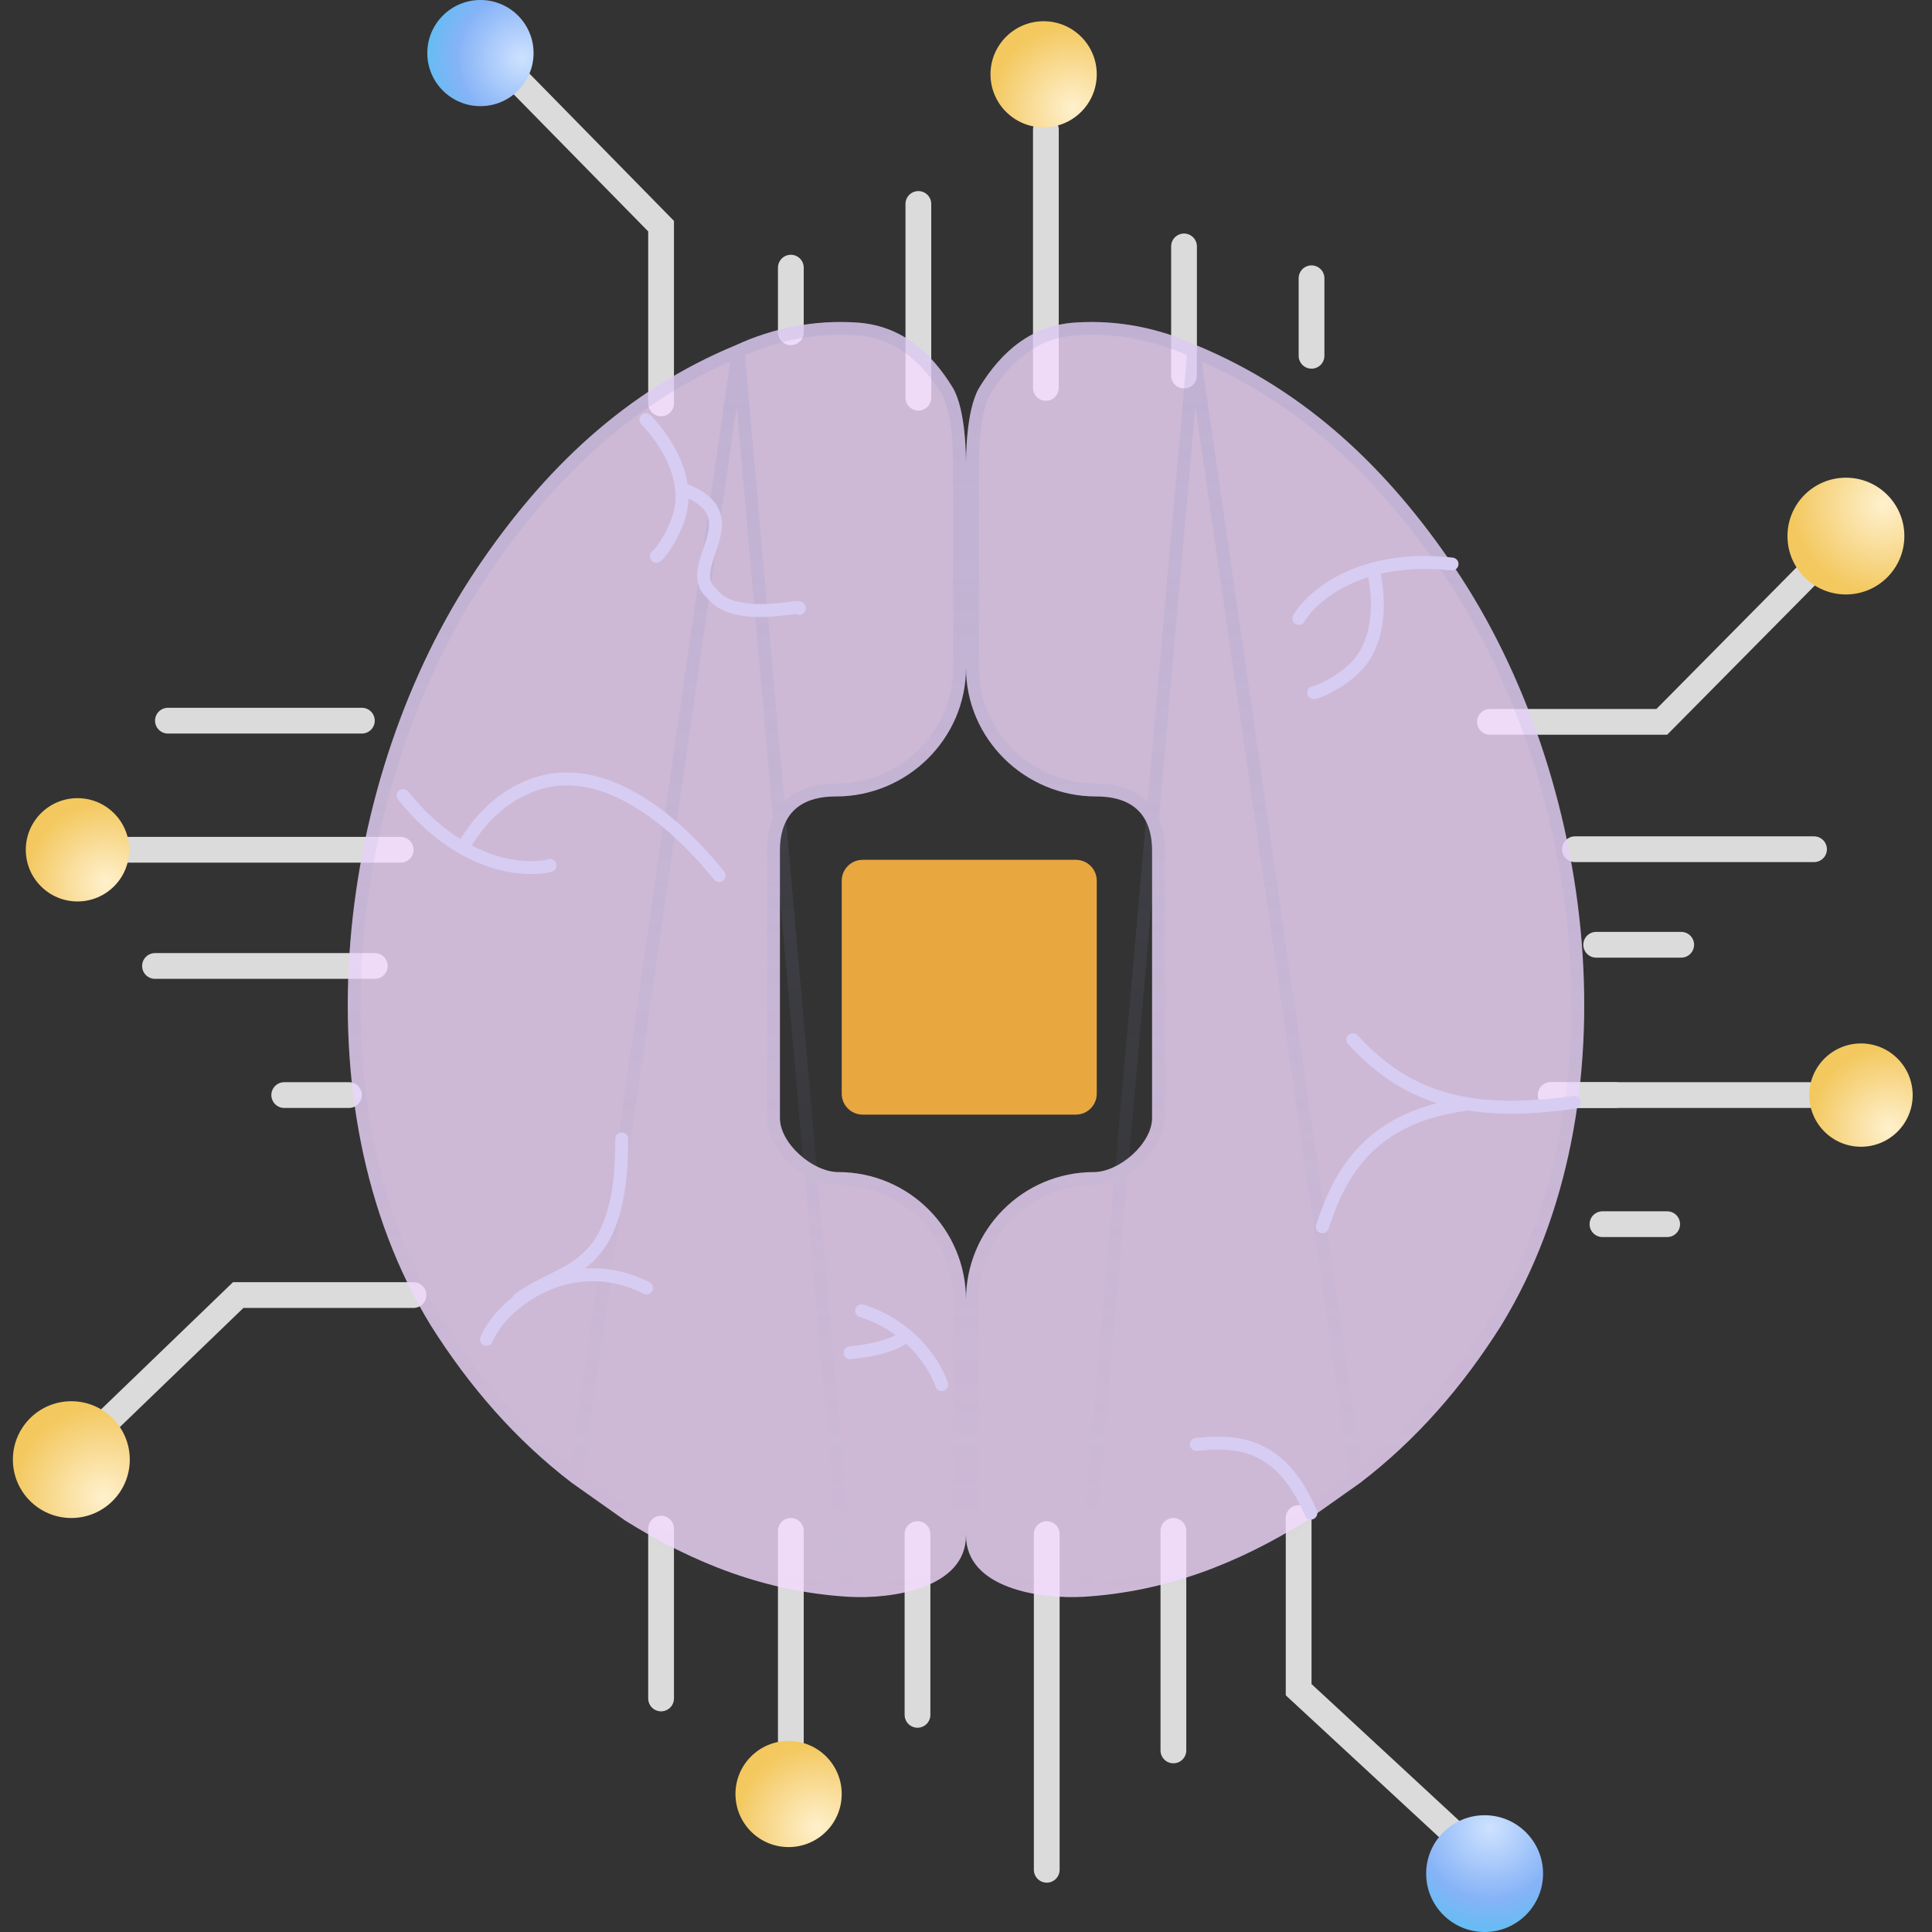 <svg width="150" height="150" viewBox="0 0 150 150" fill="none" xmlns="http://www.w3.org/2000/svg">
<rect x="0" y="0" width="150" height="150" fill="#333333" stroke="none"/>
<line x1="61.401" y1="20.78" x2="61.401" y2="25.797" stroke="#DBDBDB" stroke-width="2" stroke-linecap="round"/>
<line x1="71.302" y1="15.835" x2="71.302" y2="30.876" stroke="#DBDBDB" stroke-width="2" stroke-linecap="round"/>
<line x1="81.202" y1="10.066" x2="81.202" y2="30.118" stroke="#DBDBDB" stroke-width="2" stroke-linecap="round"/>
<line x1="91.927" y1="19.132" x2="91.927" y2="29.16" stroke="#DBDBDB" stroke-width="2" stroke-linecap="round"/>
<line x1="101.827" y1="21.604" x2="101.827" y2="27.623" stroke="#DBDBDB" stroke-width="2" stroke-linecap="round"/>
<line x1="140.476" y1="85.021" x2="120.401" y2="85.021" stroke="#DBDBDB" stroke-width="2" stroke-linecap="round"/>
<path d="M140.841 65.934L122.278 65.934" stroke="#DBDBDB" stroke-width="2" stroke-linecap="round"/>
<path d="M130.528 73.351L123.928 73.351" stroke="#DBDBDB" stroke-width="2" stroke-linecap="round"/>
<line x1="125.425" y1="85.021" x2="120.401" y2="85.021" stroke="#DBDBDB" stroke-width="2" stroke-linecap="round"/>
<line x1="129.439" y1="95.045" x2="124.415" y2="95.045" stroke="#DBDBDB" stroke-width="2" stroke-linecap="round"/>
<line x1="28.095" y1="55.952" x2="13.037" y2="55.952" stroke="#DBDBDB" stroke-width="2" stroke-linecap="round"/>
<line x1="31.106" y1="65.976" x2="7.017" y2="65.976" stroke="#DBDBDB" stroke-width="2" stroke-linecap="round"/>
<line x1="29.099" y1="74.998" x2="12.034" y2="74.998" stroke="#DBDBDB" stroke-width="2" stroke-linecap="round"/>
<line x1="27.092" y1="85.021" x2="22.068" y2="85.021" stroke="#DBDBDB" stroke-width="2" stroke-linecap="round"/>
<path d="M32.105 100.549L18.494 100.549L6.017 112.578" stroke="#DBDBDB" stroke-width="2" stroke-linecap="round"/>
<path d="M100.827 117.857L100.827 131.187L114.028 143.407" stroke="#DBDBDB" stroke-width="2" stroke-linecap="round"/>
<path d="M51.326 118.681L51.326 131.868" stroke="#DBDBDB" stroke-width="2" stroke-linecap="round"/>
<line x1="61.401" y1="118.857" x2="61.401" y2="135.902" stroke="#DBDBDB" stroke-width="2" stroke-linecap="round"/>
<line x1="71.235" y1="119.102" x2="71.235" y2="133.14" stroke="#DBDBDB" stroke-width="2" stroke-linecap="round"/>
<line x1="81.269" y1="119.102" x2="81.269" y2="145.169" stroke="#DBDBDB" stroke-width="2" stroke-linecap="round"/>
<line x1="91.102" y1="118.857" x2="91.102" y2="135.902" stroke="#DBDBDB" stroke-width="2" stroke-linecap="round"/>
<path d="M115.678 56.044L129.022 56.044L141.253 43.681" stroke="#DBDBDB" stroke-width="2" stroke-linecap="round"/>
<path d="M51.326 31.319L51.326 17.558L38.951 4.945" stroke="#DBDBDB" stroke-width="2" stroke-linecap="round"/>
<ellipse cx="144.486" cy="85.023" rx="4.014" ry="4.01" fill="url(#paint0_radial_1802_3726)"/>
<ellipse cx="81.027" cy="5.769" rx="4.125" ry="4.121" fill="url(#paint1_radial_1802_3726)"/>
<ellipse cx="61.226" cy="139.286" rx="4.125" ry="4.121" fill="url(#paint2_radial_1802_3726)"/>
<ellipse cx="6.017" cy="65.978" rx="4.014" ry="4.01" fill="url(#paint3_radial_1802_3726)"/>
<ellipse cx="115.265" cy="145.467" rx="4.538" ry="4.533" fill="url(#paint4_radial_1802_3726)"/>
<ellipse cx="143.316" cy="41.621" rx="4.533" ry="4.538" transform="rotate(-90 143.316 41.621)" fill="url(#paint5_radial_1802_3726)"/>
<ellipse cx="5.538" cy="113.324" rx="4.538" ry="4.533" fill="url(#paint6_radial_1802_3726)"/>
<ellipse cx="37.301" cy="4.121" rx="4.121" ry="4.125" transform="rotate(90 37.301 4.121)" fill="url(#paint7_radial_1802_3726)"/>
<path d="M83.53 66.758H66.974C66.078 66.758 65.352 67.484 65.352 68.38V84.916C65.352 85.812 66.078 86.538 66.974 86.538H83.53C84.426 86.538 85.152 85.812 85.152 84.916V68.38C85.152 67.484 84.426 66.758 83.53 66.758Z" fill="#E9A740"/>
<path d="M92.889 26.807C101.436 30.348 107.796 36.445 112.964 44.116C123.861 60.293 127.103 85.712 116.541 102.928C113.56 107.648 109.982 111.779 105.61 115.123L101.436 118.073C96.069 121.417 90.504 123.58 84.144 123.974C80.765 124.17 75 123.329 75 119.198V100.914C75 95.439 79.439 91 84.914 91C86.902 91 89.447 88.773 89.447 86.806V66.058C89.447 62.124 86.483 61.837 85.092 61.837C79.569 61.837 75 57.36 75 51.837V36.226C75 35.458 75.001 31.921 75.995 30.151C77.784 27.201 80.169 25.234 83.548 25.037C86.728 24.84 89.908 25.43 92.889 26.807Z" fill="#F3DBFF" fill-opacity="0.8"/>
<path d="M92.689 27.265L92.68 27.261C89.773 25.919 86.675 25.344 83.579 25.536L83.577 25.536C80.419 25.72 78.162 27.544 76.427 30.403C75.987 31.192 75.746 32.425 75.622 33.616C75.501 34.79 75.5 35.845 75.5 36.226V51.837C75.5 57.078 79.839 61.337 85.092 61.337C85.807 61.337 87.015 61.407 88.053 62.047C89.136 62.714 89.947 63.943 89.947 66.058V86.806C89.947 87.99 89.197 89.162 88.262 90.011C87.322 90.863 86.075 91.5 84.914 91.5C79.715 91.5 75.5 95.715 75.5 100.914V119.198C75.5 120.961 76.705 122.072 78.481 122.741C80.257 123.41 82.466 123.57 84.114 123.475M92.689 27.265L84.144 123.974M92.689 27.265L92.698 27.269C101.13 30.762 107.42 36.782 112.549 44.395C117.946 52.407 121.455 62.722 122.301 73.173C123.147 83.622 121.328 94.167 116.117 102.663M92.689 27.265L105.313 114.72M84.114 123.475C84.114 123.475 84.115 123.475 84.115 123.475L84.144 123.974M84.114 123.475C84.114 123.475 84.113 123.475 84.113 123.475L84.144 123.974M84.114 123.475C90.367 123.088 95.849 120.963 101.159 117.656M84.144 123.974C90.504 123.58 96.069 121.417 101.436 118.073M101.159 117.656L101.147 117.665L101.436 118.073M101.159 117.656L105.313 114.72M101.159 117.656C101.163 117.654 101.167 117.651 101.171 117.649L101.436 118.073M101.436 118.073L105.313 114.72M105.313 114.72C105.311 114.722 105.309 114.723 105.306 114.725L105.61 115.123L105.321 114.714L105.313 114.72ZM105.313 114.72C109.628 111.419 113.164 107.338 116.117 102.663M116.117 102.663C116.116 102.664 116.116 102.665 116.115 102.666L116.541 102.928L116.119 102.661C116.118 102.661 116.117 102.662 116.117 102.663Z" stroke="url(#paint8_linear_1802_3726)" stroke-opacity="0.2"/>
<path d="M57.111 26.807C48.564 30.348 42.204 36.445 37.036 44.116C26.139 60.293 22.897 85.712 33.459 102.928C36.44 107.648 40.018 111.779 44.39 115.123L48.564 118.073C53.931 121.417 59.496 123.58 65.856 123.974C69.235 124.17 75 123.329 75 119.198V100.914C75 95.439 70.561 91 65.086 91C63.098 91 60.553 88.773 60.553 86.806V66.058C60.553 62.124 63.517 61.837 64.908 61.837C70.431 61.837 75 57.36 75 51.837V36.226C75 35.458 74.999 31.921 74.005 30.151C72.216 27.201 69.831 25.234 66.452 25.037C63.272 24.84 60.092 25.43 57.111 26.807Z" fill="#F3DBFF" fill-opacity="0.8"/>
<path d="M57.311 27.265L57.32 27.261C60.227 25.919 63.325 25.344 66.421 25.536L66.423 25.536C69.581 25.72 71.838 27.544 73.573 30.403C74.013 31.192 74.254 32.425 74.378 33.616C74.499 34.79 74.5 35.845 74.5 36.226V51.837C74.5 57.078 70.161 61.337 64.908 61.337C64.193 61.337 62.985 61.407 61.947 62.047C60.864 62.714 60.053 63.943 60.053 66.058V86.806C60.053 87.99 60.803 89.162 61.738 90.011C62.678 90.863 63.925 91.5 65.086 91.5C70.285 91.5 74.5 95.715 74.5 100.914V119.198C74.5 120.961 73.295 122.072 71.519 122.741C69.743 123.41 67.534 123.57 65.886 123.475M57.311 27.265L65.856 123.974M57.311 27.265L57.302 27.269C48.87 30.762 42.58 36.782 37.451 44.395C32.054 52.407 28.545 62.722 27.699 73.173C26.852 83.622 28.672 94.167 33.883 102.663M57.311 27.265L44.687 114.72M65.886 123.475C65.886 123.475 65.885 123.475 65.885 123.475L65.856 123.974M65.886 123.475C65.886 123.475 65.887 123.475 65.887 123.475L65.856 123.974M65.886 123.475C59.633 123.088 54.151 120.963 48.841 117.656M65.856 123.974C59.496 123.58 53.931 121.417 48.564 118.073M48.841 117.656L48.853 117.665L48.564 118.073M48.841 117.656L44.687 114.72M48.841 117.656C48.837 117.654 48.833 117.651 48.829 117.649L48.564 118.073M48.564 118.073L44.687 114.72M44.687 114.72C44.689 114.722 44.691 114.723 44.694 114.725L44.39 115.123L44.679 114.714L44.687 114.72ZM44.687 114.72C40.372 111.419 36.836 107.338 33.883 102.663M33.883 102.663C33.884 102.664 33.884 102.665 33.885 102.666L33.459 102.928L33.881 102.661C33.882 102.661 33.883 102.662 33.883 102.663Z" stroke="url(#paint9_linear_1802_3726)" stroke-opacity="0.2"/>
<path d="M100.837 48.013C101.989 46.093 105.828 43.022 112.737 43.79" stroke="#D7CDF3" stroke-linecap="round"/>
<path d="M105.036 80.725C109.482 85.582 114.521 86.653 122.227 85.582" stroke="#D7CDF3" stroke-linecap="round"/>
<path d="M102.664 95.249C103.85 91.692 105.925 86.834 113.631 85.763" stroke="#D7CDF3" stroke-linecap="round"/>
<path d="M92.883 112.144C95.847 111.847 99.404 111.847 101.775 117.479" stroke="#D7CDF3" stroke-linecap="round"/>
<path d="M66.889 101.769C69.853 102.659 72.225 105.03 73.114 107.501" stroke="#D7CDF3" stroke-linecap="round"/>
<path d="M66 105.03C67.976 104.846 69.557 104.356 70.15 103.844" stroke="#D7CDF3" stroke-linecap="round"/>
<path d="M42.702 67.195C40.53 67.738 35.644 67.195 31.301 61.767" stroke="#D7CDF3" stroke-linecap="round"/>
<path d="M101.989 53.771C102.373 53.771 104.763 52.681 105.828 51.084C107.364 48.781 106.98 45.71 106.596 44.174" stroke="#D7CDF3" stroke-linecap="round"/>
<path d="M55.831 67.979C55.56 67.708 48.718 58.494 41.605 60.865C38.389 61.937 36.733 64.462 35.919 65.819" stroke="#D7CDF3" stroke-linecap="round"/>
<path d="M50.193 99.991C44.265 97.027 38.93 101.177 37.769 103.985" stroke="#D7CDF3" stroke-linecap="round"/>
<path d="M48.274 88.431C48.273 99.102 43.836 98.213 40.271 100.88" stroke="#D7CDF3" stroke-linecap="round"/>
<path d="M50.958 43.194C51.29 43.002 52.815 40.863 52.939 38.947C53.117 36.185 51.249 33.717 50.149 32.58" stroke="#D7CDF3" stroke-linecap="round"/>
<path d="M62.057 47.23C62.214 46.88 57.017 48.416 55.239 46.045C52.868 43.97 58.499 40.117 53.164 38.042" stroke="#D7CDF3" stroke-linecap="round"/>
<defs>
<radialGradient id="paint0_radial_1802_3726" cx="0" cy="0" r="1" gradientUnits="userSpaceOnUse" gradientTransform="translate(146.676 87.575) rotate(-144.49) scale(6.275 6.273)">
<stop stop-color="#FFF1CE"/>
<stop offset="0.647" stop-color="#F7D686"/>
<stop offset="1" stop-color="#F3C85E"/>
</radialGradient>
<radialGradient id="paint1_radial_1802_3726" cx="0" cy="0" r="1" gradientUnits="userSpaceOnUse" gradientTransform="translate(83.277 8.392) rotate(-144.49) scale(6.45 6.448)">
<stop stop-color="#FFF1CE"/>
<stop offset="0.647" stop-color="#F7D686"/>
<stop offset="1" stop-color="#F3C85E"/>
</radialGradient>
<radialGradient id="paint2_radial_1802_3726" cx="0" cy="0" r="1" gradientUnits="userSpaceOnUse" gradientTransform="translate(63.476 141.908) rotate(-144.49) scale(6.45 6.448)">
<stop stop-color="#FFF1CE"/>
<stop offset="0.647" stop-color="#F7D686"/>
<stop offset="1" stop-color="#F3C85E"/>
</radialGradient>
<radialGradient id="paint3_radial_1802_3726" cx="0" cy="0" r="1" gradientUnits="userSpaceOnUse" gradientTransform="translate(8.206 68.53) rotate(-144.49) scale(6.275 6.273)">
<stop stop-color="#FFF1CE"/>
<stop offset="0.647" stop-color="#F7D686"/>
<stop offset="1" stop-color="#F3C85E"/>
</radialGradient>
<radialGradient id="paint4_radial_1802_3726" cx="0" cy="0" r="1" gradientUnits="userSpaceOnUse" gradientTransform="translate(115.718 141.911) rotate(108.452) scale(8.61 8.617)">
<stop stop-color="#CEE2FF"/>
<stop offset="0.647" stop-color="#86B3F7"/>
<stop offset="1" stop-color="#5EBEF3"/>
</radialGradient>
<radialGradient id="paint5_radial_1802_3726" cx="0" cy="0" r="1" gradientUnits="userSpaceOnUse" gradientTransform="translate(145.788 44.508) rotate(-144.435) scale(7.092 7.095)">
<stop stop-color="#FFF1CE"/>
<stop offset="0.647" stop-color="#F7D686"/>
<stop offset="1" stop-color="#F3C85E"/>
</radialGradient>
<radialGradient id="paint6_radial_1802_3726" cx="0" cy="0" r="1" gradientUnits="userSpaceOnUse" gradientTransform="translate(8.013 116.209) rotate(-144.49) scale(7.095 7.092)">
<stop stop-color="#FFF1CE"/>
<stop offset="0.647" stop-color="#F7D686"/>
<stop offset="1" stop-color="#F3C85E"/>
</radialGradient>
<radialGradient id="paint7_radial_1802_3726" cx="0" cy="0" r="1" gradientUnits="userSpaceOnUse" gradientTransform="translate(37.712 0.885) rotate(108.417) scale(7.833 7.827)">
<stop stop-color="#CEE2FF"/>
<stop offset="0.647" stop-color="#86B3F7"/>
<stop offset="1" stop-color="#5EBEF3"/>
</radialGradient>
<linearGradient id="paint8_linear_1802_3726" x1="99" y1="25" x2="99" y2="124" gradientUnits="userSpaceOnUse">
<stop stop-color="#8D93C8"/>
<stop offset="1" stop-color="#8D93C8" stop-opacity="0"/>
</linearGradient>
<linearGradient id="paint9_linear_1802_3726" x1="51" y1="25" x2="51" y2="124" gradientUnits="userSpaceOnUse">
<stop stop-color="#8D93C8"/>
<stop offset="1" stop-color="#8D93C8" stop-opacity="0"/>
</linearGradient>
</defs>
</svg>
